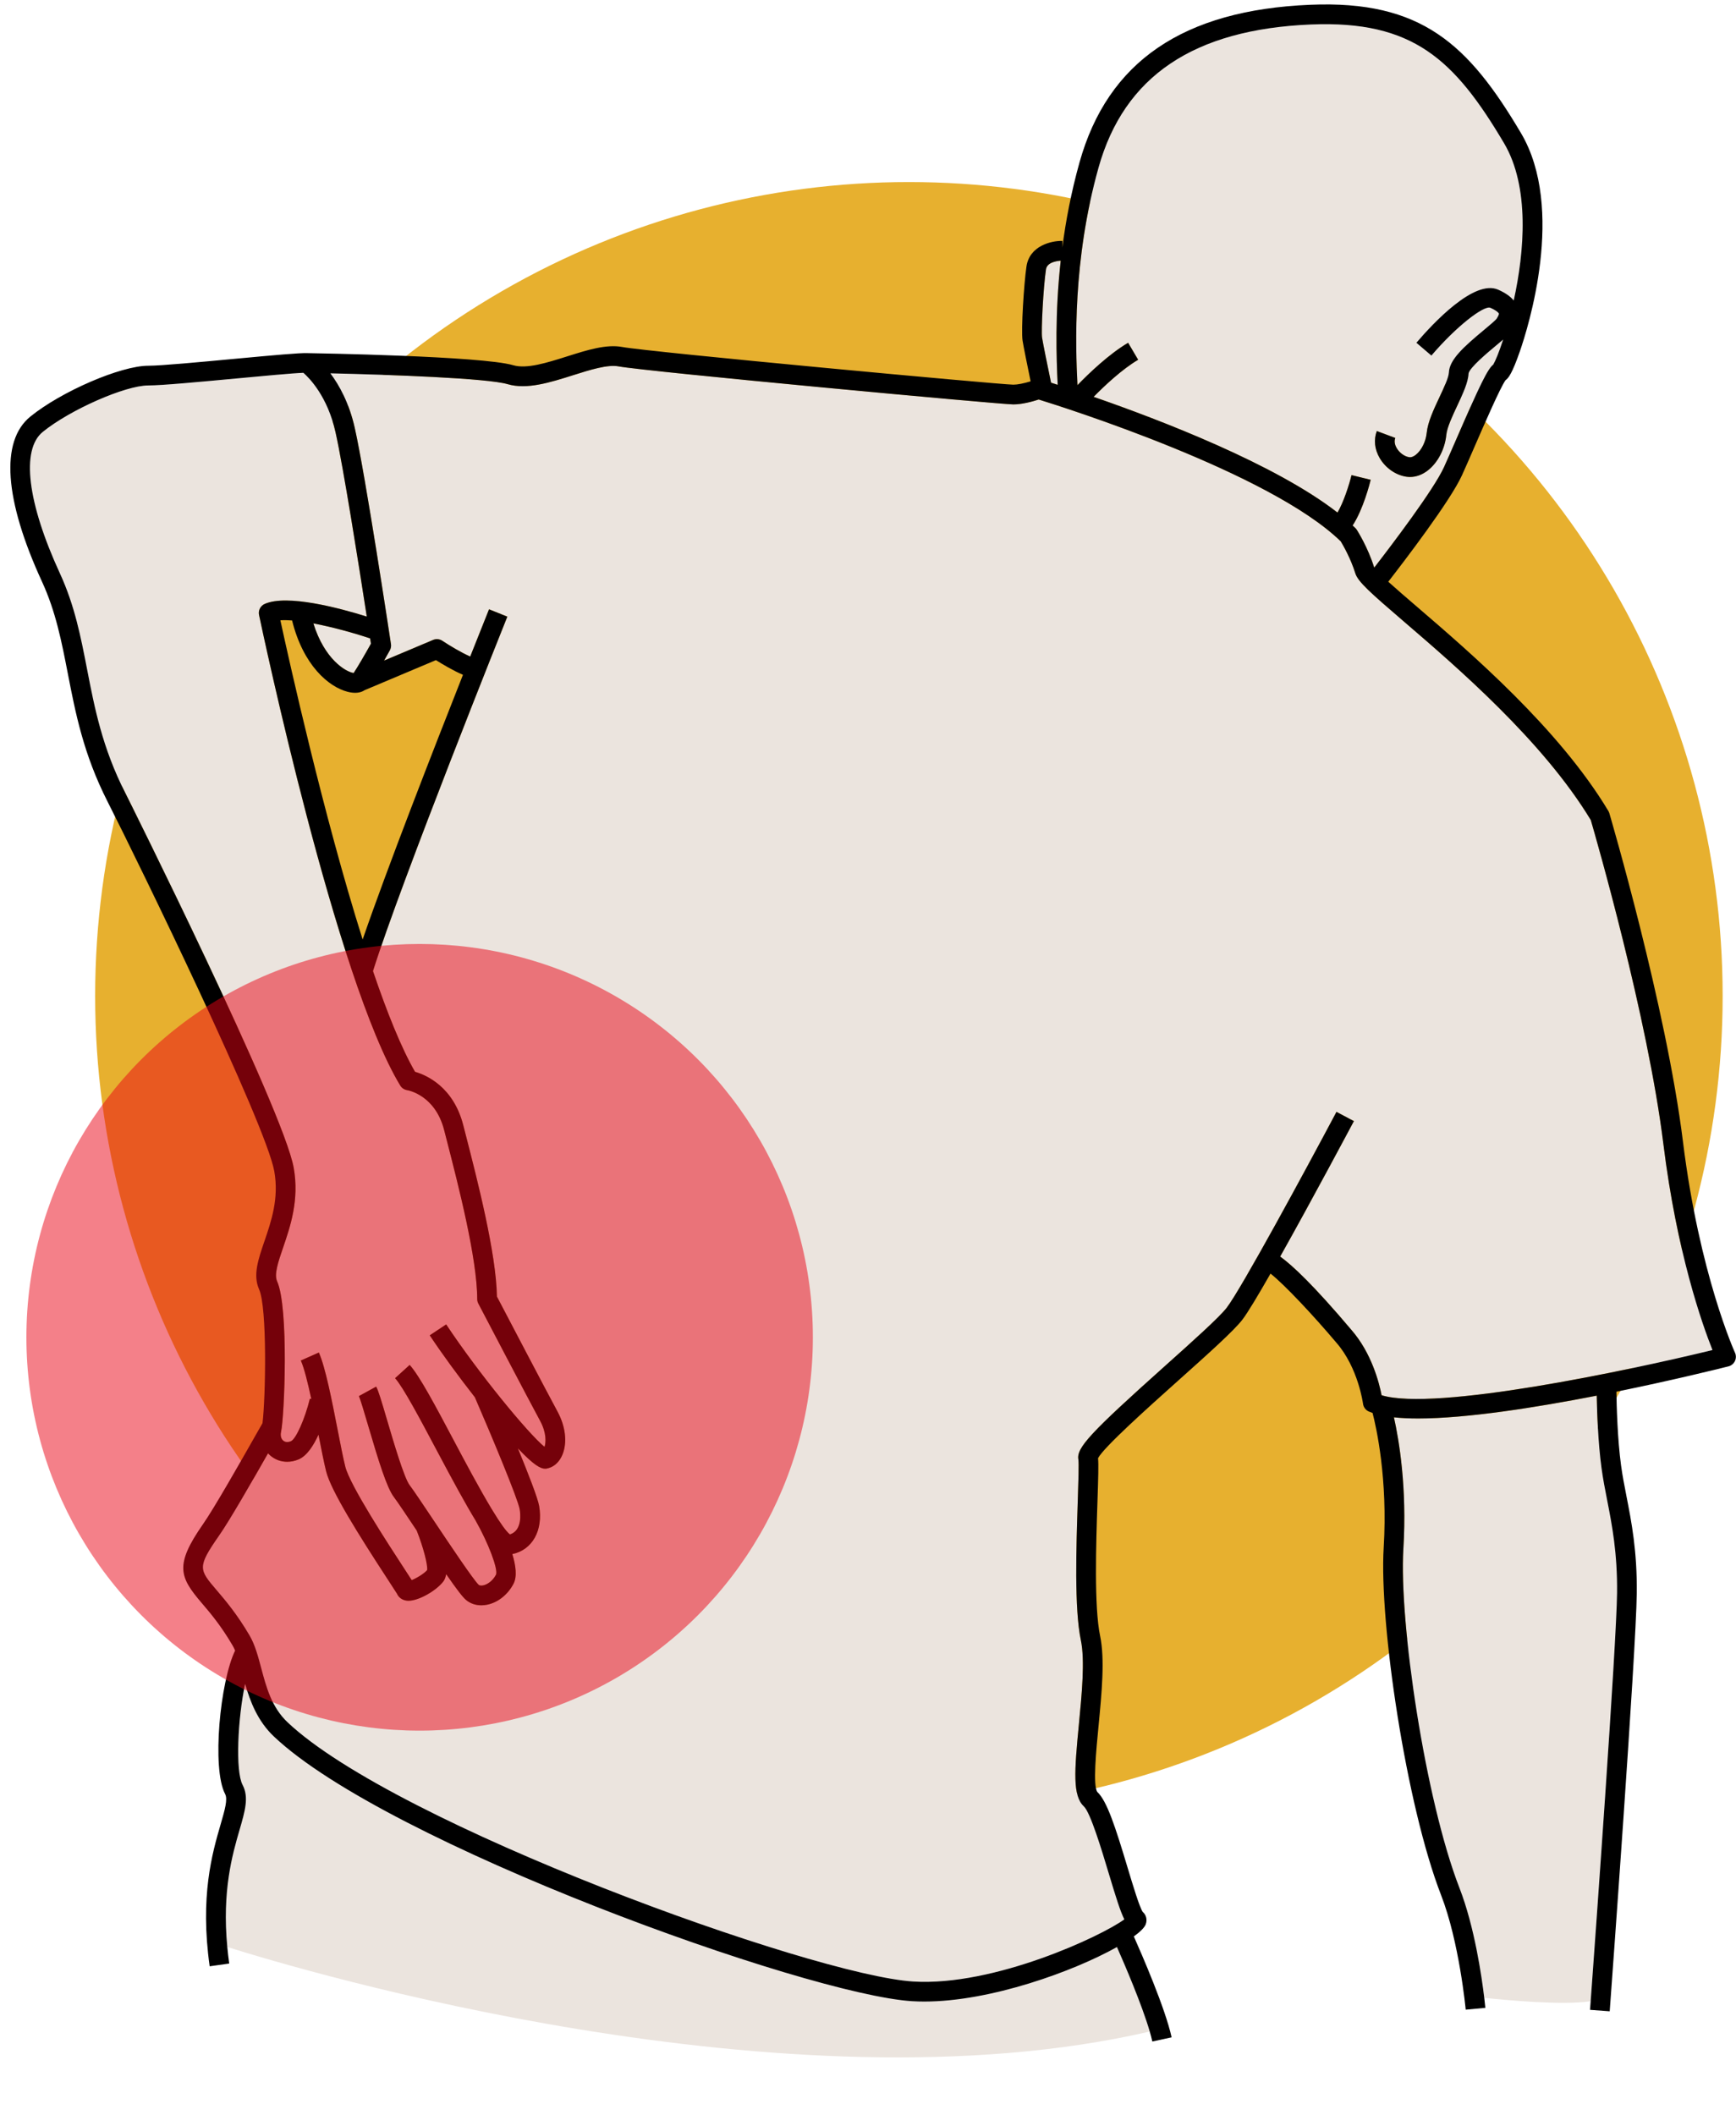 <?xml version="1.0" encoding="UTF-8" standalone="no"?><svg xmlns="http://www.w3.org/2000/svg" xmlns:xlink="http://www.w3.org/1999/xlink" fill="#000000" height="428.8" preserveAspectRatio="xMidYMid meet" version="1" viewBox="-2.1 -0.9 352.0 428.8" width="352" zoomAndPan="magnify"><g><g id="change1_1"><circle cx="182.193" cy="201.004" fill="#e7b02f" r="165"/></g><g id="change2_1"><path d="M185.322,404.842c-0.845,0-1.673-0.023-2.486-0.074 c-21.394-1.321-106.468-31.948-129.39-53.651c-3.328-3.15-4.821-7.113-5.845-10.669 c-1.49,7.031-1.999,17.638-0.511,20.466c1.313,2.495,0.505,5.277-0.614,9.129 c-1.449,4.991-3.565,12.324-2.485,23.735c15.021,4.734,113.392,34.146,187.041,17.14 c-1.581-5.436-5.117-13.654-6.649-17.124C215.615,398.711,198.749,404.841,185.322,404.842z" fill="#ebe4de"/></g><g id="change2_2"><path d="M59.411,74.679c-2.079,0.069-8.382,0.659-13.557,1.144c-7.453,0.697-15.159,1.418-17.891,1.418 c-4.673,0-15.87,4.93-21.395,9.418c-4.432,3.601-3.131,14.318,3.478,28.671 c3.002,6.519,4.227,12.823,5.522,19.497c1.513,7.788,3.076,15.841,7.69,24.923 c0.318,0.627,32.106,64.266,34.2,76.106c1.147,6.492-0.69,11.862-2.166,16.178 c-0.988,2.89-1.842,5.385-1.207,6.799c2.392,5.33,1.5,27.356,0.799,30.543c-0.162,0.737,0.006,1.397,0.45,1.766 c0.398,0.329,0.952,0.368,1.563,0.105c1.011-0.43,2.839-4.539,3.834-8.62l0.288,0.07 c-0.707-3.293-1.444-6.268-2.123-7.801l3.658-1.619c1.336,3.017,2.646,9.727,3.801,15.646 c0.568,2.912,1.105,5.663,1.55,7.462c0.943,3.814,8.677,15.662,11.979,20.721 c0.711,1.089,1.181,1.81,1.497,2.307c0.962-0.382,2.467-1.278,3.121-2.025c0.168-1.059-0.781-4.662-2.11-8.023 c-2.012-3.011-3.896-5.829-4.621-6.782c-1.451-1.908-3.086-7.227-5.237-14.532 c-0.743-2.525-1.586-5.388-1.869-5.94l3.506-1.924c0.447,0.81,1.03,2.758,2.201,6.734 c1.296,4.402,3.465,11.771,4.583,13.24c0.812,1.068,2.694,3.885,4.874,7.146c0.039,0.058,0.081,0.121,0.12,0.18 l0.001-0c0.001,0.001,0.001,0.002,0.002,0.004c3.043,4.555,7.997,11.96,9.01,12.876 c0.246,0.204,0.677,0.157,0.909,0.109c0.758-0.153,1.895-0.817,2.607-2.183 c0.421-1.162-1.55-6.37-4.166-10.993c-2.004-3.283-4.53-7.915-7.915-14.292 c-3.317-6.251-6.747-12.716-8.395-14.531l2.963-2.688c1.983,2.186,5.219,8.283,8.965,15.344 c2.166,4.082,5.212,9.822,7.723,13.97l0.009-0.005c0.041,0.072,0.089,0.159,0.133,0.235 c1.443,2.368,2.701,4.188,3.492,4.813c2.578-0.794,2.113-4.351,1.986-5.086 c-0.366-2.136-5.726-14.966-9.087-22.711c-3.369-4.302-6.665-8.812-9.152-12.559l3.332-2.213 c6.569,9.896,16.649,22.151,19.939,24.819c0.298-0.869,0.433-2.833-0.889-5.264 c-2.265-4.168-12.428-23.583-12.529-23.778c-0.15-0.286-0.229-0.605-0.229-0.928 c0-8.181-3.852-23.151-6.153-32.096l-0.545-2.124c-1.815-7.106-7.269-8.072-7.501-8.11 c-0.577-0.094-1.103-0.439-1.406-0.94c-13-21.422-27.996-92.38-28.628-95.39 c-0.194-0.925,0.285-1.858,1.148-2.24c4.539-2.007,15.116,0.822,20.693,2.565 c-1.583-10.233-4.752-30.294-6.336-37.357C64.307,79.482,60.668,75.776,59.411,74.679z" fill="#ebe4de"/></g><g id="change2_3"><path d="M335.178,231.03c-3.212-25.919-13.749-62.364-14.723-65.697 c-9.682-16.009-27.242-31.093-37.754-40.121c-7.012-6.023-9.464-8.194-9.996-9.915 c-0.943-3.047-2.519-5.748-2.951-6.459c-14.336-13.946-56.127-27.172-61.24-28.754 c-1.169,0.383-3.316,0.993-5.153,0.993c-2.587,0-74.53-6.677-80.029-7.708c-2.245-0.423-5.816,0.708-9.268,1.8 c-4.588,1.451-9.332,2.95-13.218,1.808c-4.215-1.24-24.313-1.935-35.957-2.2 c1.791,2.384,3.805,5.988,4.947,11.08c2.184,9.731,7.126,42.419,7.335,43.806c0.065,0.435-0.014,0.881-0.227,1.266 c-0.188,0.34-0.625,1.127-1.165,2.076l9.934-4.186c0.616-0.261,1.325-0.195,1.886,0.179 c1.438,0.958,3.847,2.4,5.641,3.189c2.143-5.403,3.595-9.025,3.817-9.579l3.713,1.49 c-0.218,0.543-21.553,53.736-27.244,71.85c2.837,8.358,5.742,15.601,8.528,20.419 c2.283,0.656,7.786,3.021,9.784,10.846l0.544,2.117c2.304,8.955,6.131,23.83,6.275,32.593 c1.512,2.889,10.213,19.5,12.276,23.296c1.645,3.026,2.022,6.299,1.011,8.754 c-0.569,1.384-1.543,2.345-2.741,2.704c-0.242,0.073-0.485,0.146-0.78,0.146c-0.897,0-2.277-0.693-5.513-4.124 c2.075,5.053,4.037,10.087,4.31,11.682c0.848,4.951-1.385,8.921-5.439,9.751c0.715,2.348,0.995,4.568,0.246,6.006 c-1.155,2.219-3.159,3.81-5.36,4.256c-0.398,0.08-0.791,0.12-1.173,0.12c-1.163,0-2.233-0.368-3.092-1.079 c-0.685-0.566-1.913-2.174-4.033-5.234c-0.108,0.59-0.287,1.097-0.574,1.476c-1.377,1.813-4.913,3.914-7.072,3.914 c-0.118,0-0.232-0.007-0.343-0.019c-0.92-0.109-1.647-0.629-1.995-1.426c-0.105-0.188-0.952-1.483-1.848-2.856 c-5.924-9.076-11.54-18.017-12.512-21.948c-0.456-1.843-0.986-4.544-1.546-7.417 c-1.012,2.225-2.35,4.295-4.012,5.002c-0.773,0.33-1.566,0.492-2.338,0.492c-1.222,0-2.39-0.407-3.346-1.2 c-0.192-0.159-0.369-0.332-0.534-0.514c-3.046,5.356-7.81,13.679-9.923,16.675 c-4.464,6.416-4.09,6.854-0.511,11.042c1.744,2.042,4.134,4.838,6.692,9.206c1.1,1.877,1.708,4.16,2.352,6.578 c1.043,3.914,2.121,7.962,5.337,11.007c21.886,20.722,106.445,51.301,126.886,52.563 c16.413,1.011,38.272-9.248,42.792-12.604c-0.8-1.577-1.671-4.353-3.176-9.363 c-1.383-4.602-3.696-12.303-5.042-13.545c-2.283-2.108-1.912-7.132-0.998-16.572 c0.592-6.104,1.262-13.023,0.398-17.129c-1.341-6.371-0.927-18.957-0.624-28.148 c0.124-3.779,0.253-7.686,0.121-8.477c-0.394-2.363,2.408-5.382,17.63-18.997 c5.402-4.832,10.987-9.828,12.473-11.777c3.005-3.943,15.859-27.679,22.237-39.678l3.531,1.877 c-0.501,0.943-8.456,15.9-14.945,27.455c2.476,1.78,6.781,5.804,14.463,14.895 c4.067,4.676,5.604,10.673,6.1,13.22c10.829,3.287,49.857-4.968,67.089-9.167 C343.019,267.479,337.899,252.995,335.178,231.03z" fill="#ebe4de"/></g><g id="change2_4"><path d="M69.607,135.528c0.78-1.156,2.343-3.856,3.506-5.942c-0.042-0.277-0.098-0.644-0.164-1.074 c-3.461-1.151-7.742-2.328-11.506-3.037C63.708,132.756,67.983,135.286,69.607,135.528z" fill="#ebe4de"/></g><g id="change2_5"><path d="M212.975,51.947c-0.753,0.048-2.771,0.31-2.986,1.753c-0.546,3.688-1,12.471-0.792,13.841 c0.178,1.175,1.164,5.984,1.821,9.135c0.388,0.123,0.849,0.271,1.346,0.431 C212.099,71.727,211.784,62.733,212.975,51.947z" fill="#ebe4de"/></g><g id="change2_6"><path d="M272.734,106.156c0.105,0.104,0.199,0.221,0.279,0.347c0.092,0.144,2.261,3.562,3.513,7.61 c0.006,0.012,0.019,0.029,0.027,0.041c3.34-4.314,12.041-15.739,14.148-20.374 c0.705-1.552,1.598-3.606,2.556-5.81c4.883-11.232,6.294-14.05,7.423-14.969 c0.427-0.718,1.179-2.527,2.008-5.065c-0.41,0.352-0.872,0.74-1.406,1.184 c-1.616,1.346-5.4,4.496-5.606,5.682c-0.074,1.809-1.149,4.096-2.287,6.517 c-0.972,2.069-2.074,4.414-2.226,5.935c-0.287,2.875-1.724,5.638-3.749,7.21c-1.128,0.875-2.361,1.326-3.607,1.327 c-0.26,0-0.52-0.021-0.781-0.06c-2.141-0.326-4.199-1.77-5.373-3.771c-1.039-1.77-1.246-3.718-0.584-5.486 l3.746,1.404c-0.297,0.79-0.007,1.556,0.287,2.058c0.561,0.956,1.576,1.696,2.525,1.84 c0.502,0.078,1.002-0.214,1.335-0.473c1.151-0.894,2.044-2.682,2.221-4.448c0.221-2.203,1.423-4.762,2.586-7.237 c0.877-1.865,1.87-3.978,1.913-5.009c0.108-2.597,2.986-5.186,7.041-8.562c1.008-0.839,2.389-1.988,2.659-2.372 c0.494-0.769,0.445-0.998,0.444-1c-0.001-0.005-0.19-0.502-1.765-1.194c-1.331-0.45-6.811,3.707-11.925,9.698 l-3.043-2.596c3.366-3.947,11.717-12.904,16.577-10.765c1.429,0.628,2.472,1.353,3.161,2.192 c2.167-9.843,3.289-23.015-1.971-31.894c-10.058-16.979-18.479-24.894-39.122-24.052 c-23.812,0.988-37.911,10.491-43.103,29.053c-5.261,18.812-4.669,35.907-4.263,44.057 c2.309-2.385,6.37-6.287,10.273-8.591l2.033,3.445c-3.28,1.936-6.823,5.275-9.029,7.518 c13.543,4.695,36.859,13.649,49.447,23.458c1.217-2.066,2.339-5.518,2.846-7.593l3.887,0.947 c-0.165,0.679-1.508,5.998-3.664,9.266C272.352,105.803,272.555,105.979,272.734,106.156z" fill="#ebe4de"/></g><g id="change2_7"><path d="M323.776,303.205c-0.435-2.217-0.844-4.311-1.141-6.5c-0.709-5.229-0.911-11.471-0.969-14.688 c-12.367,2.414-26.389,4.629-36.237,4.629c-1.78,0-3.413-0.077-4.885-0.234c1.022,4.558,2.673,14.212,1.915,26.65 c-0.908,14.912,4.446,50.938,11.379,68.765c3.055,7.856,4.511,17.981,5.022,22.258 c4.039,0.433,15.791,1.56,21.576,0.691c0.812-11.129,5.238-72.179,5.348-82.782 C325.868,313.887,324.757,308.212,323.776,303.205z" fill="#ebe4de"/></g><g id="change3_1"><path d="M339.147,230.538c-3.392-27.375-14.812-66.193-14.927-66.583c-0.048-0.161-0.116-0.316-0.203-0.462 c-9.986-16.644-27.966-32.088-38.709-41.315c-2.116-1.818-4.265-3.665-5.916-5.155 c3.147-4.046,12.57-16.351,14.949-21.587c0.713-1.567,1.615-3.644,2.583-5.87 c1.956-4.498,5.184-11.924,6.249-13.398c0.595-0.39,1.386-1.475,2.906-5.854 c1.631-4.696,9.308-28.898,0.221-44.237c-10.652-17.983-20.172-26.959-42.73-26.009 c-25.767,1.068-41.071,11.526-46.788,31.971c-1.675,5.991-2.773,11.801-3.482,17.222l0.026-1.325 c-2.244-0.056-6.673,0.981-7.295,5.179c-0.501,3.386-1.117,12.874-0.79,15.027c0.185,1.217,1.072,5.551,1.633,8.258 c-1.37,0.421-2.661,0.678-3.505,0.678c-3.065-0.052-73.912-6.629-79.3-7.64 c-3.235-0.604-7.109,0.619-11.213,1.918c-4.016,1.27-8.169,2.584-10.882,1.783 c-6.399-1.882-40.381-2.434-41.824-2.456v0.001c-1.482-0.059-6.57,0.398-14.67,1.155 c-7.019,0.657-14.973,1.401-17.518,1.401c-5.56,0-17.631,5.205-23.917,10.313 c-6.117,4.97-5.276,16.849,2.368,33.449c2.8,6.081,3.979,12.155,5.229,18.586 c1.565,8.058,3.183,16.391,8.051,25.973c6.421,12.638,32.143,65.459,33.827,74.991 c0.969,5.476-0.614,10.104-2.011,14.185c-1.263,3.69-2.353,6.878-1.072,9.731 c1.667,3.715,1.325,21.991,0.687,27.13c-0.295,0.507-0.841,1.468-1.556,2.726 c-2.699,4.751-8.316,14.638-10.519,17.758c-5.752,8.268-4.779,10.667-0.276,15.937 c1.739,2.035,3.903,4.567,6.282,8.629c0.185,0.317,0.355,0.668,0.515,1.042 c-3.023,6.213-4.767,23.868-2.021,29.086c0.56,1.066-0.059,3.198-0.916,6.15 c-1.683,5.793-4.227,14.549-2.218,28.766l3.961-0.56c-0.164-1.161-0.285-2.269-0.388-3.355 c-1.08-11.411,1.036-18.744,2.485-23.735c1.119-3.852,1.928-6.634,0.614-9.129 c-1.488-2.827-0.979-13.435,0.511-20.466c1.024,3.556,2.517,7.519,5.845,10.669 c22.922,21.703,107.996,52.33,129.39,53.651c0.814,0.051,1.642,0.074,2.486,0.074 c13.427-0.001,30.293-6.131,39.06-11.049c1.533,3.47,5.068,11.688,6.649,17.124 c0.212,0.73,0.39,1.41,0.522,2.021l3.91-0.846c-1.262-5.838-6.056-16.856-7.657-20.451 c1.322-0.962,2.171-1.812,2.413-2.47c0.339-0.923,0.098-1.888-0.613-2.508 c-0.657-0.952-2.053-5.598-3.077-9.006c-2.422-8.065-4.159-13.488-6.123-15.296 c-0.931-1.261-0.23-8.497,0.234-13.285c0.649-6.702,1.321-13.633,0.33-18.339 c-1.241-5.898-0.819-18.712-0.541-27.191c0.161-4.886,0.24-7.541,0.12-8.856 c1.182-2.244,10.247-10.354,16.301-15.768c6.048-5.41,11.271-10.083,12.987-12.335 c1.074-1.409,3.179-4.924,5.686-9.314c2.877,2.281,8.659,8.454,13.383,14.043 c4.396,5.055,5.362,12.265,5.371,12.334c0.086,0.691,0.526,1.289,1.162,1.575c0.242,0.109,0.505,0.208,0.776,0.303 c0.75,2.9,3.103,13.332,2.253,27.288c-0.933,15.296,4.546,52.21,11.643,70.458 c3.688,9.482,4.977,23.075,4.989,23.211l3.982-0.367c-0.011-0.124-0.081-0.861-0.221-2.035 c-0.511-4.277-1.967-14.402-5.022-22.258c-6.933-17.827-12.287-53.852-11.379-68.765 c0.759-12.438-0.892-22.092-1.915-26.65c1.472,0.157,3.105,0.234,4.885,0.234 c9.848-0.001,23.87-2.215,36.237-4.629c0.058,3.217,0.26,9.458,0.969,14.688c0.297,2.189,0.706,4.283,1.141,6.5 c0.981,5.007,2.092,10.682,2.008,18.789c-0.11,10.604-4.536,71.653-5.348,82.782 c-0.078,1.064-0.123,1.682-0.128,1.746l3.988,0.293c0.22-2.977,5.366-73.036,5.487-84.78 c0.088-8.516-1.065-14.403-2.082-19.599c-0.423-2.158-0.822-4.196-1.103-6.269 c-0.731-5.392-0.903-12.127-0.943-14.947c11.208-2.286,20.396-4.553,22.713-5.136 c0.577-0.144,1.06-0.539,1.316-1.076c0.257-0.536,0.262-1.16,0.013-1.7 C349.626,273.153,342.473,257.383,339.147,230.538z M271.942,95.412c-0.507,2.076-1.629,5.527-2.846,7.593 c-12.588-9.809-35.904-18.763-49.447-23.458c2.206-2.243,5.749-5.582,9.029-7.518l-2.033-3.445 c-3.903,2.304-7.964,6.206-10.273,8.591c-0.406-8.15-0.998-25.246,4.263-44.057 c5.191-18.561,19.29-28.064,43.103-29.053c20.644-0.842,29.064,7.073,39.122,24.052 c5.26,8.879,4.138,22.05,1.971,31.894c-0.689-0.838-1.732-1.563-3.161-2.192 c-4.86-2.14-13.211,6.817-16.577,10.765l3.043,2.596c5.114-5.991,10.594-10.148,11.925-9.698 c1.575,0.692,1.764,1.19,1.765,1.194c0.001,0.002,0.05,0.231-0.444,1c-0.271,0.384-1.651,1.533-2.659,2.372 c-4.055,3.376-6.933,5.966-7.041,8.562c-0.043,1.03-1.036,3.144-1.913,5.009c-1.163,2.476-2.365,5.034-2.586,7.237 c-0.177,1.767-1.069,3.554-2.221,4.448c-0.333,0.259-0.833,0.551-1.335,0.473c-0.949-0.144-1.964-0.884-2.525-1.84 c-0.294-0.502-0.584-1.268-0.287-2.058l-3.746-1.404c-0.662,1.769-0.455,3.717,0.584,5.486 c1.174,2,3.232,3.444,5.373,3.771c0.261,0.039,0.521,0.06,0.781,0.06c1.246-0.001,2.479-0.452,3.607-1.327 c2.025-1.572,3.462-4.335,3.749-7.21c0.151-1.52,1.254-3.865,2.226-5.935c1.138-2.421,2.213-4.708,2.287-6.517 c0.206-1.185,3.99-4.336,5.606-5.682c0.534-0.444,0.996-0.832,1.406-1.184c-0.829,2.538-1.58,4.348-2.008,5.065 c-1.129,0.919-2.54,3.736-7.423,14.969c-0.958,2.203-1.851,4.258-2.556,5.81 c-2.107,4.636-10.808,16.061-14.148,20.374c-0.007-0.013-0.021-0.029-0.027-0.041 c-1.252-4.048-3.421-7.467-3.513-7.61c-0.08-0.126-0.174-0.242-0.279-0.347c-0.179-0.177-0.382-0.354-0.57-0.53 c2.156-3.268,3.499-8.587,3.664-9.266L271.942,95.412z M211.018,76.676c-0.657-3.151-1.643-7.96-1.821-9.135 c-0.208-1.37,0.246-10.152,0.792-13.841c0.214-1.443,2.232-1.706,2.986-1.753 c-1.191,10.786-0.875,19.78-0.611,25.16C211.867,76.947,211.406,76.799,211.018,76.676z M73.113,129.586 c-1.163,2.086-2.726,4.786-3.506,5.942c-1.624-0.242-5.899-2.772-8.164-10.053 c3.765,0.709,8.045,1.885,11.506,3.037C73.015,128.942,73.071,129.309,73.113,129.586z M86.292,132.915 c1.238,0.782,3.463,2.115,5.481,2.978c-5.961,15.085-15.434,39.377-20.34,53.654 c-7.942-25.133-14.95-56.704-16.682-64.701c0.679-0.056,1.487-0.038,2.374,0.028 c2.244,9.07,7.386,13.462,11.266,14.46c1.417,0.364,2.602,0.243,3.428-0.321L86.292,132.915z M51.576,121.523 c-0.863,0.382-1.343,1.315-1.148,2.24c0.632,3.01,15.628,73.968,28.628,95.39 c0.304,0.501,0.829,0.846,1.406,0.94c0.231,0.038,5.686,1.005,7.501,8.11l0.545,2.124 c2.302,8.944,6.153,23.915,6.153,32.096c0,0.323,0.078,0.642,0.229,0.928c0.102,0.195,10.265,19.61,12.529,23.778 c1.321,2.431,1.187,4.394,0.889,5.264c-3.289-2.668-13.369-14.923-19.939-24.819l-3.332,2.213 c2.487,3.747,5.783,8.258,9.152,12.559c3.361,7.745,8.721,20.575,9.087,22.711 c0.127,0.735,0.592,4.292-1.986,5.086c-0.791-0.624-2.049-2.445-3.492-4.813c-0.043-0.076-0.091-0.163-0.133-0.235 l-0.009,0.005c-2.512-4.148-5.557-9.888-7.723-13.97c-3.746-7.061-6.981-13.158-8.965-15.344l-2.963,2.688 c1.647,1.815,5.077,8.28,8.395,14.531c3.384,6.378,5.911,11.01,7.915,14.292 c2.617,4.623,4.588,9.831,4.166,10.993c-0.712,1.365-1.85,2.029-2.607,2.183 c-0.232,0.048-0.663,0.095-0.909-0.109c-1.013-0.916-5.967-8.321-9.01-12.876 c-0.001-0.001-0.001-0.002-0.002-0.004l-0.001,0c-0.039-0.059-0.082-0.122-0.12-0.18 c-2.18-3.261-4.061-6.077-4.874-7.146c-1.118-1.47-3.287-8.838-4.583-13.24 c-1.171-3.977-1.754-5.924-2.201-6.734l-3.506,1.924c0.283,0.553,1.126,3.415,1.869,5.94 c2.151,7.306,3.786,12.624,5.237,14.532c0.725,0.953,2.609,3.771,4.621,6.782c1.329,3.361,2.278,6.963,2.11,8.023 c-0.654,0.747-2.159,1.644-3.121,2.025c-0.316-0.497-0.786-1.218-1.497-2.307 c-3.302-5.059-11.035-16.906-11.979-20.721c-0.444-1.799-0.981-4.55-1.55-7.462 c-1.155-5.919-2.465-12.629-3.801-15.646l-3.658,1.619c0.679,1.534,1.416,4.508,2.123,7.801l-0.288-0.07 c-0.995,4.081-2.823,8.19-3.834,8.62c-0.611,0.263-1.166,0.224-1.563-0.105 c-0.444-0.368-0.612-1.028-0.45-1.766c0.701-3.187,1.593-25.213-0.799-30.543 c-0.635-1.414,0.219-3.909,1.207-6.799c1.477-4.315,3.313-9.685,2.166-16.178 c-2.094-11.841-33.882-75.48-34.2-76.106c-4.614-9.082-6.178-17.135-7.69-24.923 c-1.296-6.674-2.521-12.977-5.522-19.497c-6.609-14.352-7.91-25.07-3.478-28.671 c5.524-4.488,16.722-9.418,21.395-9.418c2.731,0,10.438-0.721,17.891-1.418c5.175-0.484,11.477-1.074,13.557-1.144 c1.257,1.098,4.896,4.804,6.522,12.053c1.584,7.063,4.753,27.124,6.336,37.357 C66.692,122.345,56.115,119.517,51.576,121.523z M278.041,281.934c-0.496-2.547-2.032-8.544-6.1-13.22 c-7.682-9.091-11.987-13.115-14.463-14.895c6.489-11.555,14.444-26.512,14.945-27.455l-3.531-1.877 c-6.378,11.999-19.232,35.734-22.237,39.678c-1.485,1.949-7.07,6.945-12.473,11.777 c-15.222,13.615-18.023,16.634-17.63,18.997c0.132,0.79,0.003,4.697-0.121,8.477 c-0.303,9.19-0.717,21.776,0.624,28.148c0.864,4.106,0.194,11.024-0.398,17.129 c-0.914,9.44-1.285,14.464,0.998,16.572c1.346,1.242,3.659,8.943,5.042,13.545 c1.505,5.011,2.376,7.786,3.176,9.363c-4.521,3.356-26.379,13.614-42.792,12.604 c-20.44-1.263-105-31.842-126.886-52.563c-3.216-3.045-4.294-7.093-5.337-11.007 c-0.644-2.418-1.252-4.701-2.352-6.578c-2.559-4.368-4.948-7.164-6.692-9.206c-3.579-4.188-3.953-4.626,0.511-11.042 c2.114-2.995,6.877-11.318,9.923-16.675c0.165,0.182,0.342,0.355,0.534,0.514c0.956,0.793,2.124,1.2,3.346,1.2 c0.771,0,1.565-0.162,2.338-0.492c1.662-0.707,3-2.777,4.012-5.002c0.561,2.873,1.09,5.574,1.546,7.417 c0.972,3.932,6.588,12.872,12.512,21.948c0.895,1.372,1.742,2.668,1.848,2.856 c0.349,0.797,1.075,1.316,1.995,1.426c0.11,0.013,0.225,0.019,0.343,0.019c2.159,0,5.695-2.101,7.072-3.914 c0.287-0.379,0.466-0.886,0.574-1.476c2.12,3.06,3.349,4.668,4.033,5.234c0.858,0.711,1.929,1.079,3.092,1.079 c0.382,0,0.774-0.04,1.173-0.12c2.201-0.446,4.205-2.037,5.36-4.256c0.749-1.438,0.469-3.658-0.246-6.006 c4.053-0.83,6.286-4.8,5.439-9.751c-0.273-1.595-2.236-6.629-4.31-11.682 c3.237,3.431,4.617,4.124,5.513,4.124c0.295,0,0.538-0.073,0.78-0.146c1.198-0.359,2.172-1.32,2.741-2.704 c1.012-2.455,0.634-5.728-1.011-8.754c-2.063-3.796-10.765-20.407-12.276-23.296 c-0.144-8.763-3.972-23.638-6.275-32.593l-0.544-2.117c-1.998-7.825-7.501-10.19-9.784-10.846 c-2.786-4.819-5.691-12.061-8.528-20.419c5.691-18.114,27.026-71.307,27.244-71.85l-3.713-1.49 c-0.222,0.554-1.675,4.176-3.817,9.579c-1.794-0.788-4.202-2.231-5.641-3.189 c-0.56-0.374-1.27-0.44-1.886-0.179l-9.934,4.186c0.54-0.95,0.977-1.736,1.165-2.076 c0.213-0.385,0.292-0.83,0.227-1.266c-0.209-1.387-5.151-34.074-7.335-43.806c-1.142-5.092-3.155-8.696-4.947-11.08 c11.644,0.265,31.743,0.961,35.957,2.2c3.886,1.143,8.63-0.356,13.218-1.808 c3.451-1.092,7.022-2.223,9.268-1.8c5.499,1.031,77.442,7.708,80.029,7.708c1.837,0,3.984-0.61,5.153-0.993 c5.113,1.582,46.904,14.808,61.24,28.754c0.433,0.711,2.008,3.412,2.951,6.459 c0.532,1.721,2.984,3.892,9.996,9.915c10.512,9.028,28.072,24.112,37.754,40.121 c0.974,3.333,11.511,39.778,14.723,65.697c2.721,21.965,7.841,36.449,9.951,41.736 C327.898,276.966,288.87,285.221,278.041,281.934z" fill="inherit"/></g><g id="change4_1"><circle cx="82.987" cy="270.187" fill="#eb0315" opacity="0.5" r="79.734"/></g></g></svg>